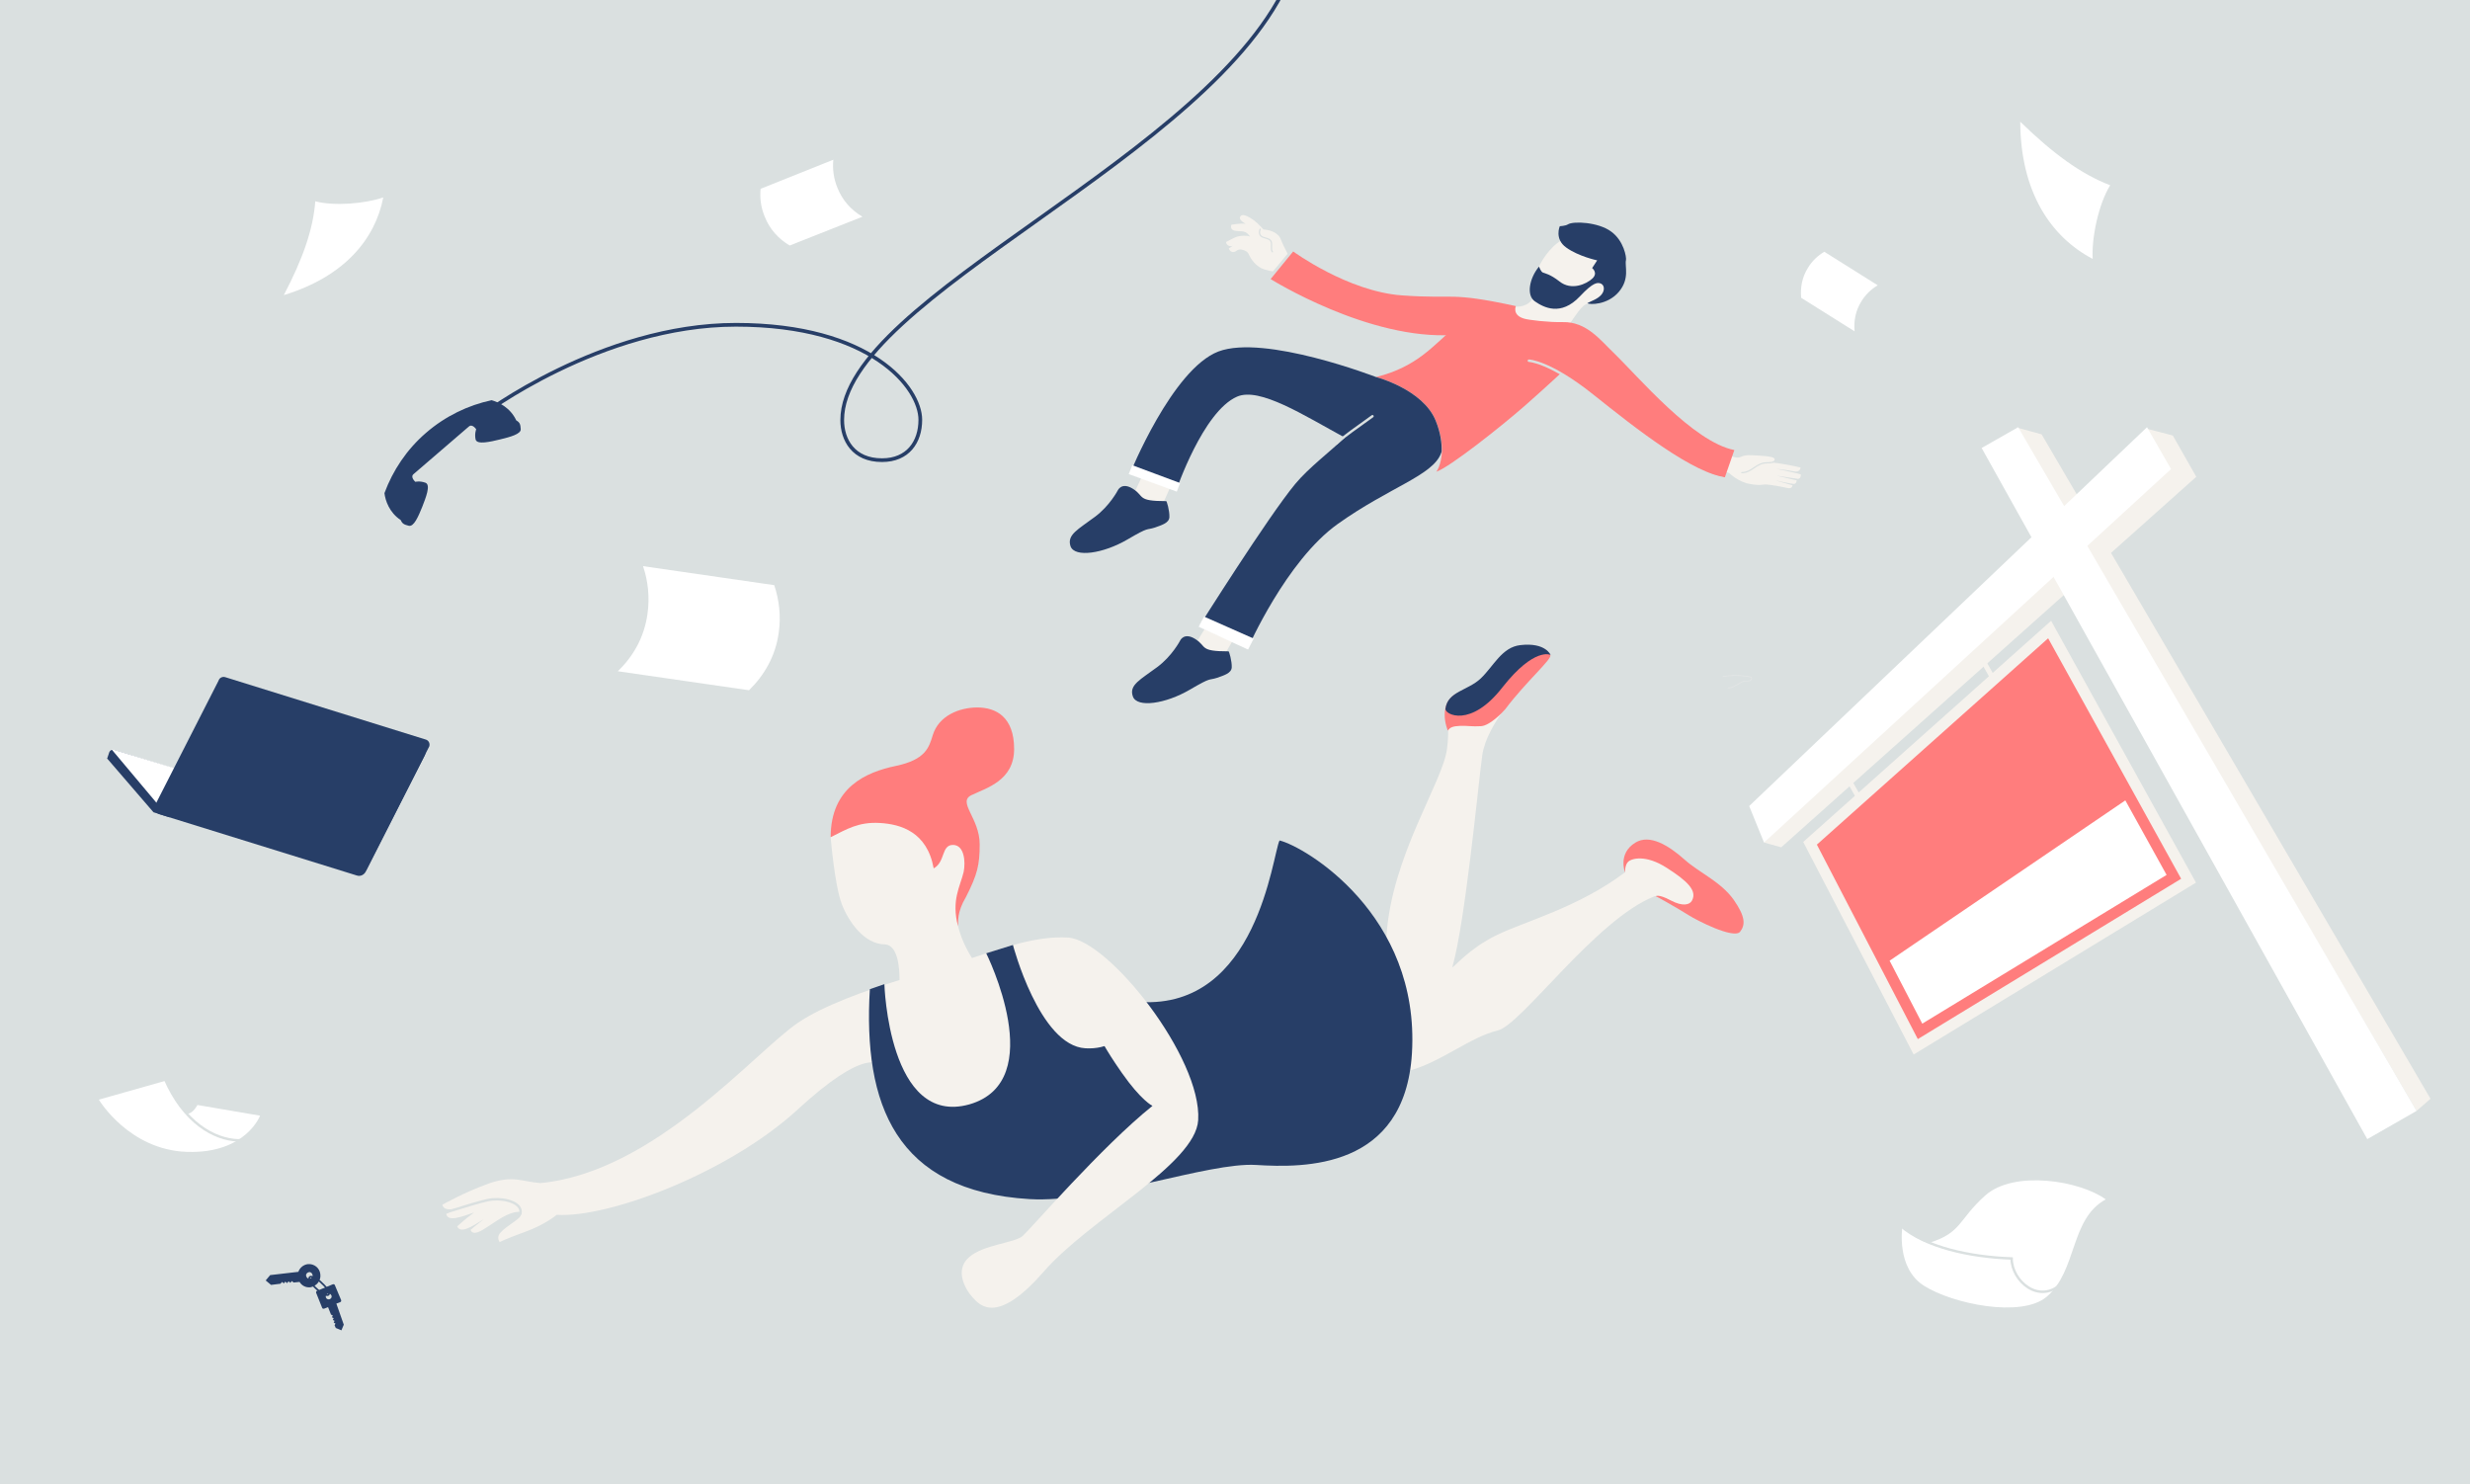 <?xml version="1.0" encoding="utf-8"?>
<!-- Generator: Adobe Illustrator 23.0.3, SVG Export Plug-In . SVG Version: 6.00 Build 0)  -->
<svg version="1.1" id="Layer_1" xmlns="http://www.w3.org/2000/svg" xmlns:xlink="http://www.w3.org/1999/xlink" x="0px" y="0px"
	 viewBox="0 0 832 500" style="enable-background:new 0 0 832 500;" xml:space="preserve">
<style type="text/css">
	.st0{fill:#FFFFFF;}
	.st1{fill:none;stroke:#FFFFFF;stroke-width:1.397;stroke-linecap:round;stroke-linejoin:round;stroke-miterlimit:10;}
	.st2{fill:none;stroke:#FFFFFF;stroke-width:0.698;stroke-linejoin:round;stroke-miterlimit:10;}
	.st3{fill:none;stroke:#FFFFFF;stroke-width:0.698;stroke-linecap:round;stroke-linejoin:round;stroke-miterlimit:10;}
	.st4{fill:none;stroke:#FFFFFF;stroke-width:0.792;stroke-linecap:round;stroke-linejoin:round;stroke-miterlimit:10;}
	.st5{fill:none;stroke:#FFFFFF;stroke-width:1.397;stroke-linejoin:round;stroke-miterlimit:10;}
	.st6{fill:none;}
	.st7{fill:none;stroke:#FFFFFF;stroke-width:1.397;stroke-linecap:square;stroke-linejoin:round;stroke-miterlimit:10;}
	.st8{clip-path:url(#XMLID_8_);}
	.st9{fill:#42D8DC;}
	.st10{fill:url(#SVGID_31_);}
	.st11{fill:#111111;}
	.st12{fill:url(#SVGID_32_);}
	.st13{fill:url(#SVGID_33_);}
	.st14{fill:url(#SVGID_34_);}
	.st15{fill:url(#SVGID_35_);}
	.st16{fill:url(#SVGID_36_);}
	.st17{stroke:#000000;stroke-width:2.518;stroke-miterlimit:10;}
	.st18{fill:#FFFFFF;stroke:#000000;stroke-width:2.518;stroke-linejoin:round;stroke-miterlimit:10;}
	.st19{stroke:#FFFFFF;stroke-width:2.015;stroke-miterlimit:10;}
	.st20{fill:#FF9166;stroke:#000000;stroke-width:2.518;stroke-miterlimit:10;}
	.st21{fill:#FFFFFF;stroke:#000000;stroke-width:2.518;stroke-miterlimit:10;}
	.st22{fill:none;stroke:#000000;stroke-width:2.518;stroke-miterlimit:10;}
	.st23{fill:none;stroke:#FFFFFF;stroke-width:2.015;stroke-miterlimit:10;}
	.st24{stroke:#FF9166;stroke-width:6.544;stroke-miterlimit:10;}
	.st25{fill:#231F20;}
	.st26{fill:#FF9166;}
	.st27{fill:#C56154;stroke:#090909;stroke-width:3;stroke-linejoin:round;stroke-miterlimit:10;}
	.st28{fill:#C56154;}
	.st29{fill:#215FA9;}
	.st30{fill:#EE5961;}
	.st31{fill:#FFBF27;}
	.st32{fill:none;stroke:#090909;stroke-width:3;stroke-linejoin:round;stroke-miterlimit:10;}
	.st33{fill:#215FA9;stroke:#090909;stroke-width:3;stroke-linejoin:round;stroke-miterlimit:10;}
	.st34{fill:#FFBF27;stroke:#090909;stroke-width:3;stroke-linejoin:round;stroke-miterlimit:10;}
	.st35{fill:#DBD2CB;}
	.st36{fill:#E29090;}
	.st37{opacity:0.4;}
	.st38{opacity:0.2;fill:#333333;}
	.st39{fill:#E24D3C;}
	.st40{fill:#D54D2F;}
	.st41{fill:#333333;}
	.st42{fill:#2969AC;}
	.st43{fill:#A6C5D0;}
	.st44{fill:#929397;}
	.st45{fill:#DEA533;}
	.st46{fill:#FFB527;}
	.st47{fill:#E45961;}
	.st48{fill:#BB6154;}
	.st49{fill:#D8D5C7;}
	.st50{fill:#215F9F;}
	.st51{fill:none;stroke:#FFFFFF;stroke-width:0.527;stroke-miterlimit:10;}
	.st52{fill:#E8E0CB;}
	.st53{fill:#4B858E;}
	.st54{fill:#FFBE9F;}
	.st55{clip-path:url(#SVGID_44_);}
	.st56{fill:#73C3D5;}
	.st57{fill:#FFFFFF;stroke:#FFFFFF;stroke-width:11.327;stroke-miterlimit:10;}
	.st58{fill:none;stroke:#FFFFFF;stroke-width:11.327;stroke-miterlimit:10;}
	.st59{fill:#FFFFFF;stroke:#FFFFFF;stroke-width:11.327;stroke-linejoin:round;stroke-miterlimit:10;}
	.st60{fill:none;stroke:#FFFFFF;stroke-width:11.327;stroke-linejoin:round;stroke-miterlimit:10;}
	.st61{fill:none;stroke:#000000;stroke-width:11.327;stroke-miterlimit:10;}
	.st62{stroke:#FFFFFF;stroke-width:11.327;stroke-miterlimit:10;}
	.st63{fill:#FFFFFF;stroke:#FFFFFF;stroke-width:0.901;stroke-miterlimit:10;}
	.st64{fill:none;stroke:#FFFFFF;stroke-width:0.901;stroke-linecap:round;stroke-linejoin:round;stroke-miterlimit:10;}
	.st65{fill:none;stroke:#000000;stroke-width:4.673;stroke-linecap:round;stroke-linejoin:round;stroke-miterlimit:10;}
	.st66{fill:#FFFFFF;stroke:#000000;stroke-width:4.673;stroke-linecap:round;stroke-linejoin:round;stroke-miterlimit:10;}
	.st67{fill:none;stroke:#000000;stroke-width:4.386;stroke-linecap:round;stroke-linejoin:round;stroke-miterlimit:10;}
	.st68{fill:#DDDDC3;}
	.st69{fill:#C0CFAD;}
	.st70{fill:#C7C080;}
	.st71{fill:#3F565C;}
	.st72{fill:none;stroke:#FFFFFF;stroke-width:3.13;stroke-miterlimit:10;}
	.st73{fill:#DFDEC6;stroke:#3F565B;stroke-width:3.13;stroke-linejoin:round;stroke-miterlimit:10;}
	.st74{fill:none;stroke:#231F20;stroke-width:35.995;stroke-miterlimit:10;}
	.st75{fill:#C7C080;stroke:#3F565B;stroke-width:3.13;stroke-linejoin:round;stroke-miterlimit:10;}
	.st76{fill:none;stroke:#3F565B;stroke-width:3.13;stroke-miterlimit:10;}
	.st77{fill:#EA9EA2;stroke:#3F565B;stroke-width:3.13;stroke-linejoin:round;stroke-miterlimit:10;}
	.st78{fill:#3F565A;stroke:#3F565C;stroke-width:1.565;stroke-miterlimit:10;}
	.st79{fill:#3F5459;}
	.st80{fill:#EA9EA2;}
	.st81{fill:#C4C6C7;}
	.st82{fill:#E44D61;}
	.st83{fill:#002B5C;}
	.st84{fill:#E1174C;}
	.st85{fill:#71C6EC;}
	.st86{fill:#D95B26;}
	.st87{fill:none;stroke:#231F20;stroke-width:2.517;stroke-linecap:square;stroke-linejoin:bevel;stroke-miterlimit:10;}
	.st88{fill:none;stroke:#FFFFFF;stroke-width:1.678;stroke-miterlimit:10;}
	.st89{fill:none;stroke:#231F20;stroke-width:2.114;stroke-miterlimit:10;}
	.st90{fill:url(#SVGID_45_);}
	.st91{fill:none;stroke:#3E5565;stroke-width:1.222;stroke-linecap:round;stroke-linejoin:round;stroke-miterlimit:10;}
	.st92{fill:#B1DEE6;stroke:#3E5565;stroke-width:1.222;stroke-linecap:round;stroke-linejoin:round;stroke-miterlimit:10;}
	.st93{fill:#FFFFFF;stroke:#3E5565;stroke-width:1.222;stroke-linecap:round;stroke-linejoin:round;stroke-miterlimit:10;}
	.st94{fill:#3E5565;stroke:#3E5565;stroke-width:1.222;stroke-linecap:round;stroke-linejoin:round;stroke-miterlimit:10;}
	.st95{fill:#D9D9D9;stroke:#3E5565;stroke-width:1.222;stroke-linecap:round;stroke-linejoin:round;stroke-miterlimit:10;}
	.st96{fill:#3E5565;stroke:#3E5565;stroke-width:1.12;stroke-linecap:round;stroke-linejoin:round;stroke-miterlimit:10;}
	.st97{fill:none;stroke:#3E5565;stroke-width:1.222;stroke-linecap:round;stroke-linejoin:round;}
	.st98{fill:#3E5565;}
	.st99{fill:none;stroke:#3E5565;stroke-width:1.222;stroke-linejoin:round;stroke-miterlimit:10;}
	.st100{fill:#B1DEE6;}
	.st101{fill:none;stroke:#3E5565;stroke-width:2.241;stroke-linecap:round;stroke-linejoin:round;stroke-miterlimit:10;}
	.st102{fill:#D9D9D9;stroke:#3E5565;stroke-width:2.241;stroke-linecap:round;stroke-linejoin:round;stroke-miterlimit:10;}
	.st103{fill:#3E5565;stroke:#3E5565;stroke-width:2.241;stroke-linecap:round;stroke-linejoin:round;stroke-miterlimit:10;}
	.st104{fill:#B1DEE6;stroke:#3E5565;stroke-width:2.241;stroke-linecap:round;stroke-linejoin:round;stroke-miterlimit:10;}
	.st105{fill:#FFFFFF;stroke:#3E5565;stroke-width:2.241;stroke-linecap:round;stroke-linejoin:round;stroke-miterlimit:10;}
	.st106{fill:none;stroke:#3E5565;stroke-width:2.241;stroke-linecap:round;stroke-linejoin:round;}
	.st107{fill:#444E69;}
	.st108{fill:#79BAC1;}
	.st109{fill:#FCECBB;}
	.st110{fill:#FF8C99;}
	.st111{clip-path:url(#SVGID_47_);}
	.st112{clip-path:url(#SVGID_49_);}
	.st113{fill:none;stroke:#213A47;stroke-width:6.128;}
	.st114{clip-path:url(#SVGID_51_);}
	.st115{clip-path:url(#SVGID_53_);}
	.st116{clip-path:url(#SVGID_55_);}
	.st117{clip-path:url(#SVGID_57_);}
	.st118{clip-path:url(#SVGID_59_);}
	.st119{clip-path:url(#SVGID_61_);}
	.st120{clip-path:url(#SVGID_63_);}
	.st121{clip-path:url(#SVGID_65_);}
	.st122{clip-path:url(#SVGID_67_);}
	.st123{clip-path:url(#SVGID_69_);}
	.st124{clip-path:url(#SVGID_71_);}
	.st125{clip-path:url(#SVGID_73_);}
	.st126{clip-path:url(#SVGID_75_);}
	.st127{clip-path:url(#SVGID_77_);}
	.st128{clip-path:url(#SVGID_79_);}
	.st129{clip-path:url(#SVGID_81_);}
	.st130{clip-path:url(#SVGID_83_);}
	.st131{clip-path:url(#SVGID_85_);}
	.st132{clip-path:url(#SVGID_87_);}
	.st133{clip-path:url(#SVGID_89_);}
	.st134{clip-path:url(#SVGID_91_);}
	.st135{clip-path:url(#SVGID_93_);}
	.st136{clip-path:url(#SVGID_95_);}
	.st137{clip-path:url(#SVGID_97_);}
	.st138{clip-path:url(#SVGID_99_);}
	.st139{clip-path:url(#SVGID_101_);}
	.st140{clip-path:url(#SVGID_103_);}
	.st141{clip-path:url(#SVGID_105_);}
	.st142{clip-path:url(#SVGID_107_);}
	.st143{clip-path:url(#SVGID_109_);}
	.st144{clip-path:url(#SVGID_111_);}
	.st145{clip-path:url(#SVGID_113_);}
	.st146{fill:#FCEBE6;}
	.st147{fill:#FFFBAE;}
	.st148{fill:#E4F2EF;}
	.st149{fill:#417069;}
	.st150{fill:#9AA9E2;}
	.st151{fill:#ADF2D6;}
	.st152{fill:#76879B;}
	.st153{fill:none;stroke:#CAD8E5;stroke-width:0.87;stroke-miterlimit:10;}
	.st154{fill:#897A6E;}
	.st155{fill:#FC7575;}
	.st156{fill:#A89588;}
	.st157{fill:#417069;stroke:#CAD8E5;stroke-width:0.87;stroke-miterlimit:10;}
	.st158{fill:#B6DBF2;}
	.st159{fill:none;stroke:#CAD8E5;stroke-width:0.845;stroke-miterlimit:10;}
	.st160{fill:#417069;stroke:#CAD8E5;stroke-width:0.845;stroke-miterlimit:10;}
	.st161{clip-path:url(#SVGID_115_);}
	.st162{clip-path:url(#SVGID_117_);}
	.st163{fill:#FFFFFF;stroke:#000000;stroke-width:2.824;stroke-linecap:round;stroke-linejoin:round;stroke-miterlimit:10;}
	.st164{fill:#FFFFFF;stroke:#000000;stroke-width:2.928;stroke-linecap:round;stroke-linejoin:round;stroke-miterlimit:10;}
	.st165{fill:none;stroke:#000000;stroke-width:2.135;stroke-linejoin:round;stroke-miterlimit:10;}
	.st166{fill:#808080;}
	.st167{fill:none;stroke:#000000;stroke-width:0.948;stroke-linejoin:round;stroke-miterlimit:10;}
	.st168{clip-path:url(#SVGID_119_);}
	.st169{clip-path:url(#SVGID_121_);}
	.st170{fill:none;stroke:#000000;stroke-width:0.211;stroke-linecap:square;}
	.st171{clip-path:url(#SVGID_123_);}
	.st172{clip-path:url(#SVGID_125_);}
	.st173{clip-path:url(#SVGID_127_);}
	.st174{clip-path:url(#SVGID_129_);}
	.st175{fill:none;stroke:#000000;stroke-width:1.066;stroke-miterlimit:10;}
	.st176{clip-path:url(#SVGID_131_);}
	.st177{clip-path:url(#SVGID_133_);}
	.st178{fill:none;stroke:#000000;stroke-width:0.211;stroke-linejoin:round;}
	.st179{stroke:#000000;stroke-width:0.711;stroke-miterlimit:10;}
	.st180{clip-path:url(#SVGID_135_);}
	.st181{fill:none;stroke:#000000;stroke-width:0.211;stroke-linecap:square;stroke-linejoin:bevel;}
	.st182{clip-path:url(#SVGID_137_);}
	.st183{fill:none;stroke:#000000;stroke-width:2.113;stroke-linejoin:round;stroke-miterlimit:10;}
	.st184{fill:#FFFFFF;stroke:#D3D3D3;stroke-width:2.113;stroke-linejoin:round;stroke-miterlimit:10;}
	.st185{clip-path:url(#SVGID_139_);}
	.st186{clip-path:url(#SVGID_141_);}
	.st187{clip-path:url(#SVGID_143_);}
	.st188{clip-path:url(#SVGID_145_);}
	.st189{clip-path:url(#SVGID_147_);}
	.st190{clip-path:url(#SVGID_149_);}
	.st191{clip-path:url(#SVGID_151_);}
	.st192{clip-path:url(#SVGID_153_);}
	.st193{clip-path:url(#SVGID_155_);}
	.st194{clip-path:url(#SVGID_157_);}
	.st195{clip-path:url(#SVGID_159_);}
	.st196{fill:#FFFFFF;stroke:#D3D3D3;stroke-width:0.804;stroke-linejoin:round;stroke-miterlimit:10;}
	.st197{clip-path:url(#SVGID_161_);}
	.st198{clip-path:url(#SVGID_163_);}
	.st199{clip-path:url(#SVGID_165_);}
	.st200{fill:none;stroke:#000000;stroke-width:1.409;stroke-dasharray:1.409,0.704;}
	.st201{clip-path:url(#SVGID_167_);}
	.st202{clip-path:url(#SVGID_169_);}
	.st203{fill:none;stroke:#000000;stroke-width:0.704;stroke-linejoin:round;stroke-miterlimit:10;}
	.st204{fill:#FFFFFF;stroke:#000000;stroke-width:2.113;stroke-linejoin:round;stroke-miterlimit:10;}
	.st205{clip-path:url(#SVGID_171_);}
	.st206{clip-path:url(#SVGID_173_);}
	.st207{fill:none;stroke:#231F20;stroke-width:0.223;stroke-linecap:square;stroke-linejoin:bevel;}
	.st208{clip-path:url(#SVGID_175_);}
	.st209{clip-path:url(#SVGID_177_);}
	.st210{clip-path:url(#SVGID_179_);}
	.st211{fill:none;stroke:#111111;stroke-width:4;stroke-miterlimit:10;}
	.st212{fill:#DAE0E0;}
	.st213{fill:#B3CDCC;}
	.st214{fill:none;stroke:#DAE0E0;stroke-width:0.832;stroke-linecap:round;stroke-miterlimit:10;}
	.st215{fill:#273E67;}
	.st216{fill:none;stroke:#273E67;stroke-width:1.248;stroke-miterlimit:10;}
	.st217{fill:none;stroke:#273E67;stroke-width:0.577;stroke-miterlimit:10;}
	.st218{fill:none;stroke:#E3E5E5;stroke-width:0.263;stroke-linecap:round;stroke-miterlimit:10;}
	.st219{fill:#F5F2ED;}
	.st220{fill:#FF7D7D;}
	.st221{fill:none;stroke:#F5F2ED;stroke-width:1.664;stroke-miterlimit:10;}
	.st222{fill:none;stroke:#DAE0E0;stroke-width:0.416;stroke-linecap:round;stroke-miterlimit:10;}
	.st223{fill:#70D0F4;}
</style>
<rect class="st212" width="832" height="500"/>
<path class="st0" d="M55.9,364l-22.6,6.4c0,0,10.1,17,29.8,17.6s24.5-12.2,24.5-12.2l-21.1-3.6c0,0-1.5,3-3.6,3
	C60.1,372.6,58.4,369.7,55.9,364z"/>
<g>
	<path class="st0" d="M260.8,197.1l-44.2-6.4c1.7,5,2.3,10.5,1.5,16.1c-1.1,7.8-4.7,14.2-10,19.3l44.2,6.4c5.2-5.1,8.9-11.5,10-19.3
		C263.1,207.7,262.5,202.2,260.8,197.1z"/>
</g>
<g>
	<path class="st0" d="M256.2,63.6l24.5-9.8c-0.3,3.1,0.1,6.4,1.4,9.5c1.7,4.3,4.7,7.5,8.4,9.7L266,82.7c-3.7-2.2-6.7-5.4-8.4-9.7
		C256.3,69.9,255.9,66.7,256.2,63.6z"/>
</g>
<g>
	<path class="st0" d="M614.5,84.8l18,11.3c-2.2,1.3-4.1,3.1-5.5,5.4c-2,3.2-2.6,6.6-2.3,10.1l-18-11.3c-0.3-3.5,0.3-6.9,2.3-10.1
		C610.4,87.9,612.3,86.1,614.5,84.8z"/>
</g>
<path class="st0" d="M640.8,413.3c0,0,3.7,3.8,8.8,5.4c11.3-3.4,10-7.9,19.1-16c9.7-8.7,32-5,40.6,1.3c-12.1,6.6-9.5,23.9-19.9,32.8
	c-8.5,7.2-31.7,2.4-41.3-3.7C638.6,427.1,640.8,413.3,640.8,413.3z"/>
<path class="st214" d="M55.4,363.1c6.5,15.2,16.9,20.7,24.7,21c1,0,2-0.1,2.9-0.2"/>
<g>
	<path class="st215" d="M139.3,159.7c-1.2,1,0.6,2.6,0.6,2.6s1.5-0.4,3.4,0.3c1.9,0.7,0.1,5.1-1.1,8.2c-1.3,3.2-2.8,6.7-4.5,6.3
		c-1.6-0.4-2.2-0.7-2.7-1.9c-3.9-2.6-5.2-6.6-5.5-9.1c2.8-7.6,7.5-14.7,14-20.3l0,0c6.6-5.7,14.2-9.3,22.1-11
		c2.4,0.7,6.3,2.5,8.3,6.8c1.2,0.7,1.4,1.3,1.5,2.9c0.2,1.7-3.6,2.7-6.9,3.5s-7.9,1.9-8.3,0s0.2-3.4,0.2-3.4s-1.3-2-2.5-0.9
		L139.3,159.7"/>
	<path class="st216" d="M162.3,139.9c0,0,40.1-30.5,85.6-30.5s62.1,21.2,62.1,32c0,7.5-4.2,13.6-12.9,13.6
		c-9.7,0-13.4-6.9-13.4-13.5c0-41.5,125.8-88.9,150.8-149.4"/>
</g>
<path class="st0" d="M95.6,99.4c6.4-12.2,9.9-22.2,10.6-31.6c6.4,1.7,16.8,0.8,22.9-1.3C126.4,80.5,116,93.2,95.6,99.4z"/>
<path class="st0" d="M680.5,41c11,10.7,20.4,17.6,30.3,21.4c-3.9,6.3-6.3,17.6-5.9,24.8C690.8,79.8,680.6,64.7,680.5,41z"/>
<g>
	<polygon class="st215" points="36.1,255.5 51.7,273.6 57.1,275.3 61.3,261.7 38.5,254.2 	"/>
	<path class="st215" d="M106,277.2l-69.9-21.7l0.7-2.1c0.2-0.6,0.9-1,1.5-0.8l68.8,21.3c0.6,0.2,1,0.9,0.8,1.5l-0.3,1
		C107.3,277,106.7,277.4,106,277.2z"/>
	<polygon class="st0" points="37.5,252.3 52.7,270.4 123.3,292.3 108,273.7 	"/>
	<path class="st215" d="M121.4,293.6l-67.5-21c-1-0.3-1.5-1.3-1.2-2.3l20.9-41c0.3-1,1.3-1.5,2.3-1.2l67.5,21c1,0.3,1.5,1.3,1.2,2.3
		l-20.9,41C123.3,293.4,122.4,293.9,121.4,293.6z"/>
	<path class="st215" d="M120.2,294.9l-66.7-20.7c-0.9-0.3-1.4-1.4-1-2.3l0.1-0.3c0.4-0.7,1.2-1,2-0.8l2.2,0.8c0.3,0.1,0.6,0.1,0.9,0
		l83.6-19.5c1.3-0.3,2.4,1.1,1.8,2.3l-19.9,39.2C122.6,294.7,121.4,295.3,120.2,294.9z"/>
</g>
<g>
	<path class="st215" d="M107.9,429.2c-0.2-2.1-2.1-3.6-4.2-3.4c-1.5,0.2-2.7,1.2-3.2,2.6l-9.5,1.1l-1.5,1.8l1.8,1.5l3.2-0.4l0.5-0.6
		l0.6,0.5l0.5-0.6l0.6,0.5l0.5-0.6l0.6,0.5l0.5-0.6l0.6,0.5l2-0.2c0.7,1.2,2.1,2,3.7,1.8C106.7,433.2,108.2,431.3,107.9,429.2z
		 M104.3,430.7c-0.6,0.1-1.1-0.4-1.2-1c-0.1-0.6,0.4-1.1,1-1.2c0.6-0.1,1.1,0.4,1.2,1S104.9,430.6,104.3,430.7z"/>
	<path class="st215" d="M113.3,439.1l1.3-0.5c0.3-0.1,0.4-0.4,0.3-0.7l-2.1-5c-0.1-0.3-0.4-0.4-0.7-0.3l-5.3,2.2
		c-0.3,0.1-0.4,0.4-0.3,0.7l1,2.5l1,2.5c0.1,0.3,0.4,0.4,0.7,0.3l1.3-0.5l1,2.5l0.6,0.3l-0.3,0.6l0.6,0.3l-0.3,0.6l0.6,0.3l-0.3,0.6
		l0.6,0.3l-0.3,0.6l0.4,0.9l1.9,0.8l0.8-1.9L113.3,439.1z M111.1,437.6c-0.5,0.2-1.1,0-1.3-0.5c-0.2-0.5,0-1.1,0.5-1.3
		c0.5-0.2,1.1,0,1.3,0.5C111.9,436.8,111.6,437.4,111.1,437.6z"/>
	<path class="st217" d="M108.4,432.2c1.8,1.6,2.8,3.3,2.3,3.9c-0.5,0.5-2.3-0.3-4.1-2c-1.8-1.6-2.8-3.3-2.3-3.9
		c0.4-0.5,2,0.2,3.6,1.5C108.1,431.9,108.2,432,108.4,432.2z"/>
</g>
<path class="st218" d="M582.1,231.7c1.4,0.1,2.1-0.7,2.9-1s1.9-1.4,3.1-1.3c1.2,0.1,1.8-0.2,1.9-0.8s-0.3-0.6-2.5-0.9
	c-4.1-0.5-7.1,0.2-7.1,0.2"/>
<path class="st219" d="M510.1,103.3c0,0,3.8,0.4,5.7-2.1c1.4-1.7,0.9-7.6,2.6-11.4c1.2-2.7,4.8-8.1,9.2-9.6
	c4.4-1.5,16.6,11.6,16.6,11.6s-1.7,7.4-4.4,9c-2.7,1.6-4.9,0.7-6.6,2.4c-1.8,1.6-4.3,5.8-6.2,8.5c-1.1,1.6-9.5,2.1-9.5,2.1
	s-11.4-5.2-9.9-8C509.1,102.9,510.1,103.3,510.1,103.3z"/>
<g>
	<polygon class="st219" points="679.3,144 687.7,146.3 818.7,370.1 814,374.2 	"/>
	<polygon class="st219" points="723.5,144.5 731.9,146.7 739.8,160.6 600,285.4 594.2,283.8 	"/>
	<polygon class="st219" points="739.7,297.3 690.9,209.1 607.4,283.6 644.6,355.2 	"/>
	<polygon class="st220" points="734.7,296 689.9,215 612,284.5 646,350 	"/>
	<polygon class="st0" points="729.8,294.7 715.9,269.6 636.5,323.6 647.5,344.8 	"/>
	<polygon class="st0" points="723.2,143.9 589.2,271.5 594.2,283.8 731.3,158 	"/>
	<polygon class="st0" points="797.4,383.7 814,374.2 679.8,143.9 667.5,150.9 	"/>
	<line class="st221" x1="668.1" y1="222.8" x2="671.7" y2="229.2"/>
	<line class="st221" x1="622.8" y1="262.8" x2="626.4" y2="269.2"/>
</g>
<path class="st214" d="M694.7,432.1c-7.7,7.6-17.1-0.6-17.1-8.2c-14.2-0.5-29-3.8-37.3-10.9"/>
<g>
	<g>
		<path class="st219" d="M547.4,293.4c0,0,0.1-2.4,0.6-3.6c0.5-1.2,4.1-3.5,10.4-1.7c6.3,1.8,20.3,15.2,19.8,20s-1.6,1.1-5.3,0.9
			c-2.2-0.1-13.2-8-15.6-7.1c-19.8,7.8-44.8,43.3-52.8,45.2c-9.2,2.2-18.7,10.4-29.6,13.5c-10.7,3-7.9-45-7.9-45
			c1.6-27.1,19-52.1,20.4-63.3c0.7-5.3,0.3-8.2,0.1-9.8c-0.6-4.2,2.1,0.2,8.7-0.1c6.7-0.3,17.1-11.6,17.1-11.6s-12.5,13-14,23.5
			c-1.4,10.1-5.7,56.1-10.1,71.5c0.6,0.1,5.3-6.1,14.9-10.8c9.1-4.5,27.6-9.3,43.3-21.2L547.4,293.4z"/>
		<path class="st220" d="M487.7,246.1c0,0-4.3-9.9,4.3-13.1c12-4.4,8.4-7.2,13.8-12.2c3.4-3.2,7.9-3.2,11.9-2.9
			c1.9,0.1,3.6,1.2,4.5,2.7c0.8,1.3-8.1,8.9-15.1,18.2c-0.8,1-5.2,5.6-8.2,5.8c-3,0.2-4.6-0.2-7.1-0.1
			C489.4,244.6,488.4,245,487.7,246.1L487.7,246.1z"/>
		<path class="st220" d="M557.7,301.9c0,0,0.8-0.9,5.1,1.4c4,2.1,6.3,1.5,7.1,0.1c1.9-3.4-1.6-6.7-8.5-11.1c-7-4.5-11.8-3.2-13-2
			c-1.2,1.2-1,3.6-1,3.6s-2.6-6.4,3.5-10.1c4.8-2.9,11.1,0.9,16.6,5.8c4.8,4.3,12.2,7.4,16.5,13.5c3.9,5.6,4,8.4,2.1,10.8
			c-2.3,2.4-14.6-3.9-17.4-5.7C565.9,306.4,557.5,301.6,557.7,301.9z"/>
		<path class="st219" d="M359.7,315.8c-10.4-0.6-21.5,3.3-32.3,6.9c-1.9-3-5.8-10.2-5-16.1c0.9-7.7,9.5-23.9,0.9-32.9
			s-26.5-7.1-26.5-7.1l-17,15.4c0,0,1.3,15.9,3.7,22.4c2.3,6.1,7.7,13.7,14.6,13.7c4.4,0.3,4.9,8,4.9,12
			c-10.9,3.4-25.7,8.6-34.2,14.4c-14.7,10-48.3,50.3-86.7,54c-6.2-0.4-9.2-2.8-17.6,0.2c-8.3,3-15.5,7.1-15.5,7.1
			c0.4,1.7,2.2,1.8,4.6,1.3c-2.1,1-3.3,1.8-3.3,1.8c0.6,2.7,4.8,1.1,9.4-0.5c-3.5,2.6-5.7,4.7-5.7,4.7c1.1,2.5,4.8,0.2,8.9-2.4
			c-2.7,2.1-4.4,3.6-4.4,3.6c1.8,4,9.7-5.8,16-6.1c0.4,0,0.8,0,1.2,0c0.1,0.9-0.5,1.9-1.8,2.8c-5.2,3.7-7,4.9-5.6,7.4
			c0,0,1.5-0.9,8.4-3.4c7-2.5,10.8-5.8,10.8-5.8c17.9,1.1,58.2-14.4,81-35.3c22.7-20.9,28.3-16.7,29.8-13.1
			c0.8,3.1,17.6,20.5,30.1,21c12.5,0.5,46.6-28.9,46.6-28.9L359.7,315.8z"/>
		<path class="st214" d="M146.7,409.3c3.6-0.7,15.4-5,19.2-5.3c4.6-0.4,10.1,1.3,9.4,4.7"/>
		<path class="st215" d="M297.9,331.5l-4.9,1.7c-2.3,38.7,8.6,68,53.8,70.7c23.4,1.4,60.1-12.5,76.3-11.5c16.2,1,50.1,1.5,52.5-37.6
			c2.8-46.8-36.2-69.7-44.6-71.7c-2.4,4.8-7.4,56.8-47,54.4c0,0-2.9,16.5-18.4,15.6c-15.5-0.9-24.4-34.8-24.4-34.8l-9,2.8
			c0,0,21.5,43.1-5.7,50.9C299.3,379.6,297.9,331.5,297.9,331.5z"/>
		<path class="st219" d="M359.7,315.8c13.8,0.8,45.2,40.6,43.9,61.5c-0.9,14.9-36.5,33.2-52,51s-21.3,11.7-24,8.7s-6-9.3-1.2-13.5
			c4.8-4.3,15.4-4.8,18.1-7.2s26.6-30.1,43.7-43.8c0,0-3.8-1.8-10.3-11.1c-6.1-8.7-6.8-11.2-8.6-13.5c-1.8-2.4-7-3.2-7-3.2"/>
		<path class="st220" d="M322.7,312c0.1-1.7-0.4-4.7,2.7-9.9c3.8-7.5,4.6-10.7,4.6-17.7c0-8.9-7.7-14.3-2.7-16.6
			c5-2.4,14.3-4.9,14.3-15.5c0-10.9-6.2-14-12.4-14c-6.1,0-13,2.8-15,9.3c-1.3,4.3-2.5,8.3-12.5,10.4c-10,2.1-21.9,7.2-21.9,24
			c5.4-2.7,9.4-5.2,16.5-4.8c7.1,0.4,16,3,18.2,15.3c4-2.2,2.5-7.9,6.5-7.9c3.8,0,4.3,5.6,3.6,9.1
			C323.4,298.7,320.4,303.2,322.7,312z"/>
	</g>
	<path class="st215" d="M486.9,238.7c-0.3,2,8.5,6.6,19.2-7.2c10.8-13.7,16.2-10.9,16.2-10.9s-1.7-4.3-10.2-3.3
		c-6.2,0.7-9,7.1-13.3,11.2C494.5,232.6,487.6,232.9,486.9,238.7z"/>
</g>
<g>
	<polygon class="st219" points="387,155.5 381.9,166.4 386.2,169.9 391.6,169.9 396.5,159 	"/>
	<polygon class="st219" points="408,208.3 401.7,218.5 405.7,222.4 411.1,222.9 417,212.7 	"/>
	<path class="st219" d="M606.6,159.8l-1.5-0.4c-1.3-0.3-6.1-1.4-6.8-1.5c2,0.2,4.1,0.5,6.1,0.9c2,0.4,2.1-1.3,2.1-1.3
		c-1.1-0.3-2.9-0.7-5.3-1.1c-1.5-0.3-3.2-0.5-4.3-0.6c0.6-0.2,0.9-0.6,0.9-1c0.1-0.8-1.7-1.1-4.8-1.3c-5.1-0.4-5.4-0.1-6.9,0.5
		c-1.5,0.6-4-0.9-4-0.9l-1.6,5.7l1.9,0.5c0,0,3.2,3.1,7,3.7c3.8,0.7,4,0.1,5.7,0.2c1.4,0.1,5,0.7,7.1,1.2c1.1,0.2,1.5-0.3,1.6-0.9
		c0,0-0.4-0.2-1.3-0.4c-0.8-0.2-4.5-1.3-4.5-1.3s5.3,1.2,6.4,1.2c0.8-0.2,0.8-1.2,0.8-1.2s-1.2-0.3-1.8-0.4c-0.6-0.1-5-1.2-5-1.2
		c2.1,0.3,6.2,1,7.2,1.1C606.7,161.3,606.6,159.8,606.6,159.8z"/>
	<path class="st222" d="M586.7,159.2c3.5,0,4.8-3.3,8.4-3.3c1.7,0,3.2-0.2,3.2-1.8"/>
	<g>
		<path class="st215" d="M518.4,89.8c-3.3,4-4.3,9.7-1.4,11.7c2.9,2,8.7,5.2,15.2-1.7c4.5-4.8,6-4.8,7.2-4.2
			c1.1,0.6,1.2,2.4-0.1,3.8s-3.3,2-4.6,2.7c0.6,0.6,6.8,0.7,10.6-3.8c3.8-4.5,1.9-8.7,2.4-10.7c0.2-0.9-0.7-6.5-5-9.6
			c-4.3-3.2-12.8-3.6-14.6-2.4c-0.8,0.5-2.7,0.6-2.7,0.6s-1.9,4.3,2.2,7.2c4.2,3,10.4,4.3,10.4,4.3l-1.7,2.6c0,0,2.1,1.6,0.1,3.5
			s-7.1,4.2-11.1,1c-3.2-2.5-4.9-2.7-5.6-3C519,91.5,518.4,89.8,518.4,89.8z"/>
		<path class="st220" d="M515,121.5c0,0,7,0.2,21.4,11.7s33.1,26.4,44.6,27.6l3.2-9.2c-14-2.8-32.2-24.6-40.9-33
			c-4.2-4-8.9-10.3-16.9-10.1c-4.7,0.1-11.6-0.7-13.1-1.2c-4-1.2-2.7-4.2-2.7-4.2c-22.7-4.9-20.2-2.3-38.3-3.6
			c-18.3-1.3-36.7-14.8-36.7-14.8l-7.6,9.3c0,0,33.2,20.8,61.8,18.8"/>
		<path class="st215" d="M414.9,224.8c-0.1,2-2.7,2.7-4.9,3.5c-3.1,1-1.7-0.4-9.2,4c-8.2,4.8-17.8,6.2-19.2,2.3s2.6-5.7,8.2-9.9
			c5-3.7,7.7-8.9,7.7-8.9s1.3-3,5.2-0.5s1.2,4.1,11.1,4.1C414,219.2,415,222.8,414.9,224.8z"/>
		<g>
			<path class="st220" d="M495.9,106.6c0,0-3.2,1.6-6.9,4.6c-5.9,4.8-11.6,12.4-25.5,15.8c0,0,15.8,4.1,20.1,14.7
				c1.7,4.2,2.2,7.7,2.1,10.4c-0.2,4.6-1.9,6.9-1.9,6.8c4.5-1.5,21.8-15.2,29.8-22.2c7.3-6.4,15.3-13.9,15.3-13.9L495.9,106.6z"/>
		</g>
		<path class="st219" d="M431.5,80.8c-0.9-2.7-4.2-3.4-5.9-3.5c-0.4-0.4-1.9-2.1-3.1-3c-0.9-0.6-3.8-2.8-4.7-1.4
			c-0.6,0.9,0.6,1.8,1.8,2.5c-1.6-0.3-4.8,0.3-4.8,0.3s-0.7,1.5,1,2c1.7,0.4,3.5-0.3,4.8,1.4c0.2,0.2,0.3,0.4,0.5,0.6h0
			c-1-0.5-3.5-0.3-4.4,0c-0.9,0.3-3.7,1.8-3.7,1.8c0,1.1,1.3,1.7,2.2,1.3c0.1,0,0.2-0.1,0.2-0.1l-1.5,1c0,0,0.4,1.2,1.5,1.2
			s1.3-1.2,3-0.8c1.1,0.3,1.9,0.6,2.4,1.9c0.7,1.5,2.1,3.3,4,4.3c1.9,0.9,4,1.1,4,1.1l4.9-5.9C433.7,85.2,432.1,82.5,431.5,80.8z"/>
		<path class="st222" d="M428.6,84.8c-0.6-0.7-0.1-2.4-0.4-3.3c-0.3-0.9-1.1-1.1-2.5-1.5c-2.3-0.7-1.2-2.8-1.2-2.8"/>
		<path class="st215" d="M393.9,174.2c-0.1,2-2.7,2.7-4.9,3.5c-3.1,1-1.7-0.4-9.2,4c-8.2,4.8-17.8,6.2-19.2,2.3
			c-1.3-3.9,2.6-5.7,8.2-9.9c5-3.7,7.7-8.9,7.7-8.9s1.3-3,5.2-0.5c3.9,2.5,1.2,4.1,11.1,4.1C393,168.6,394,172.1,393.9,174.2z"/>
		<path class="st215" d="M483.6,141.7c-4.3-10.6-20.1-14.7-20.1-14.7s-37.5-14.5-53.1-8.6c-15.6,6-29.8,41.2-29.8,41.2l15.6,5.6
			c0,0,9-26.6,20.5-31.6c7.6-3.3,22.5,6.3,36.3,13.8c-5.2,4.9-12.2,10.2-16.7,15.6c-9.2,11.1-32.4,48-32.4,48l16.4,7.4
			c0,0,12.9-29.5,30.3-41.9c17.4-12.4,32-16.3,34.8-23.8c0.1-0.2,0.1-0.4,0.2-0.6C485.7,149.4,485.3,145.9,483.6,141.7z"/>
	</g>
	<polygon class="st0" points="405.6,207.7 422.3,215.1 420.4,218.8 403.7,211.1 	"/>
	<polygon class="st0" points="396.4,165.6 397.5,162.7 381.4,156.7 380.2,159.7 	"/>
</g>
<path class="st214" d="M515,121.5c0,0,7,0.2,21.4,11.7s33.9,26.9,45.4,28.1"/>
<path class="st214" d="M450.1,149.4c2.5-2.4,7-5.4,12.2-9.2"/>
</svg>
